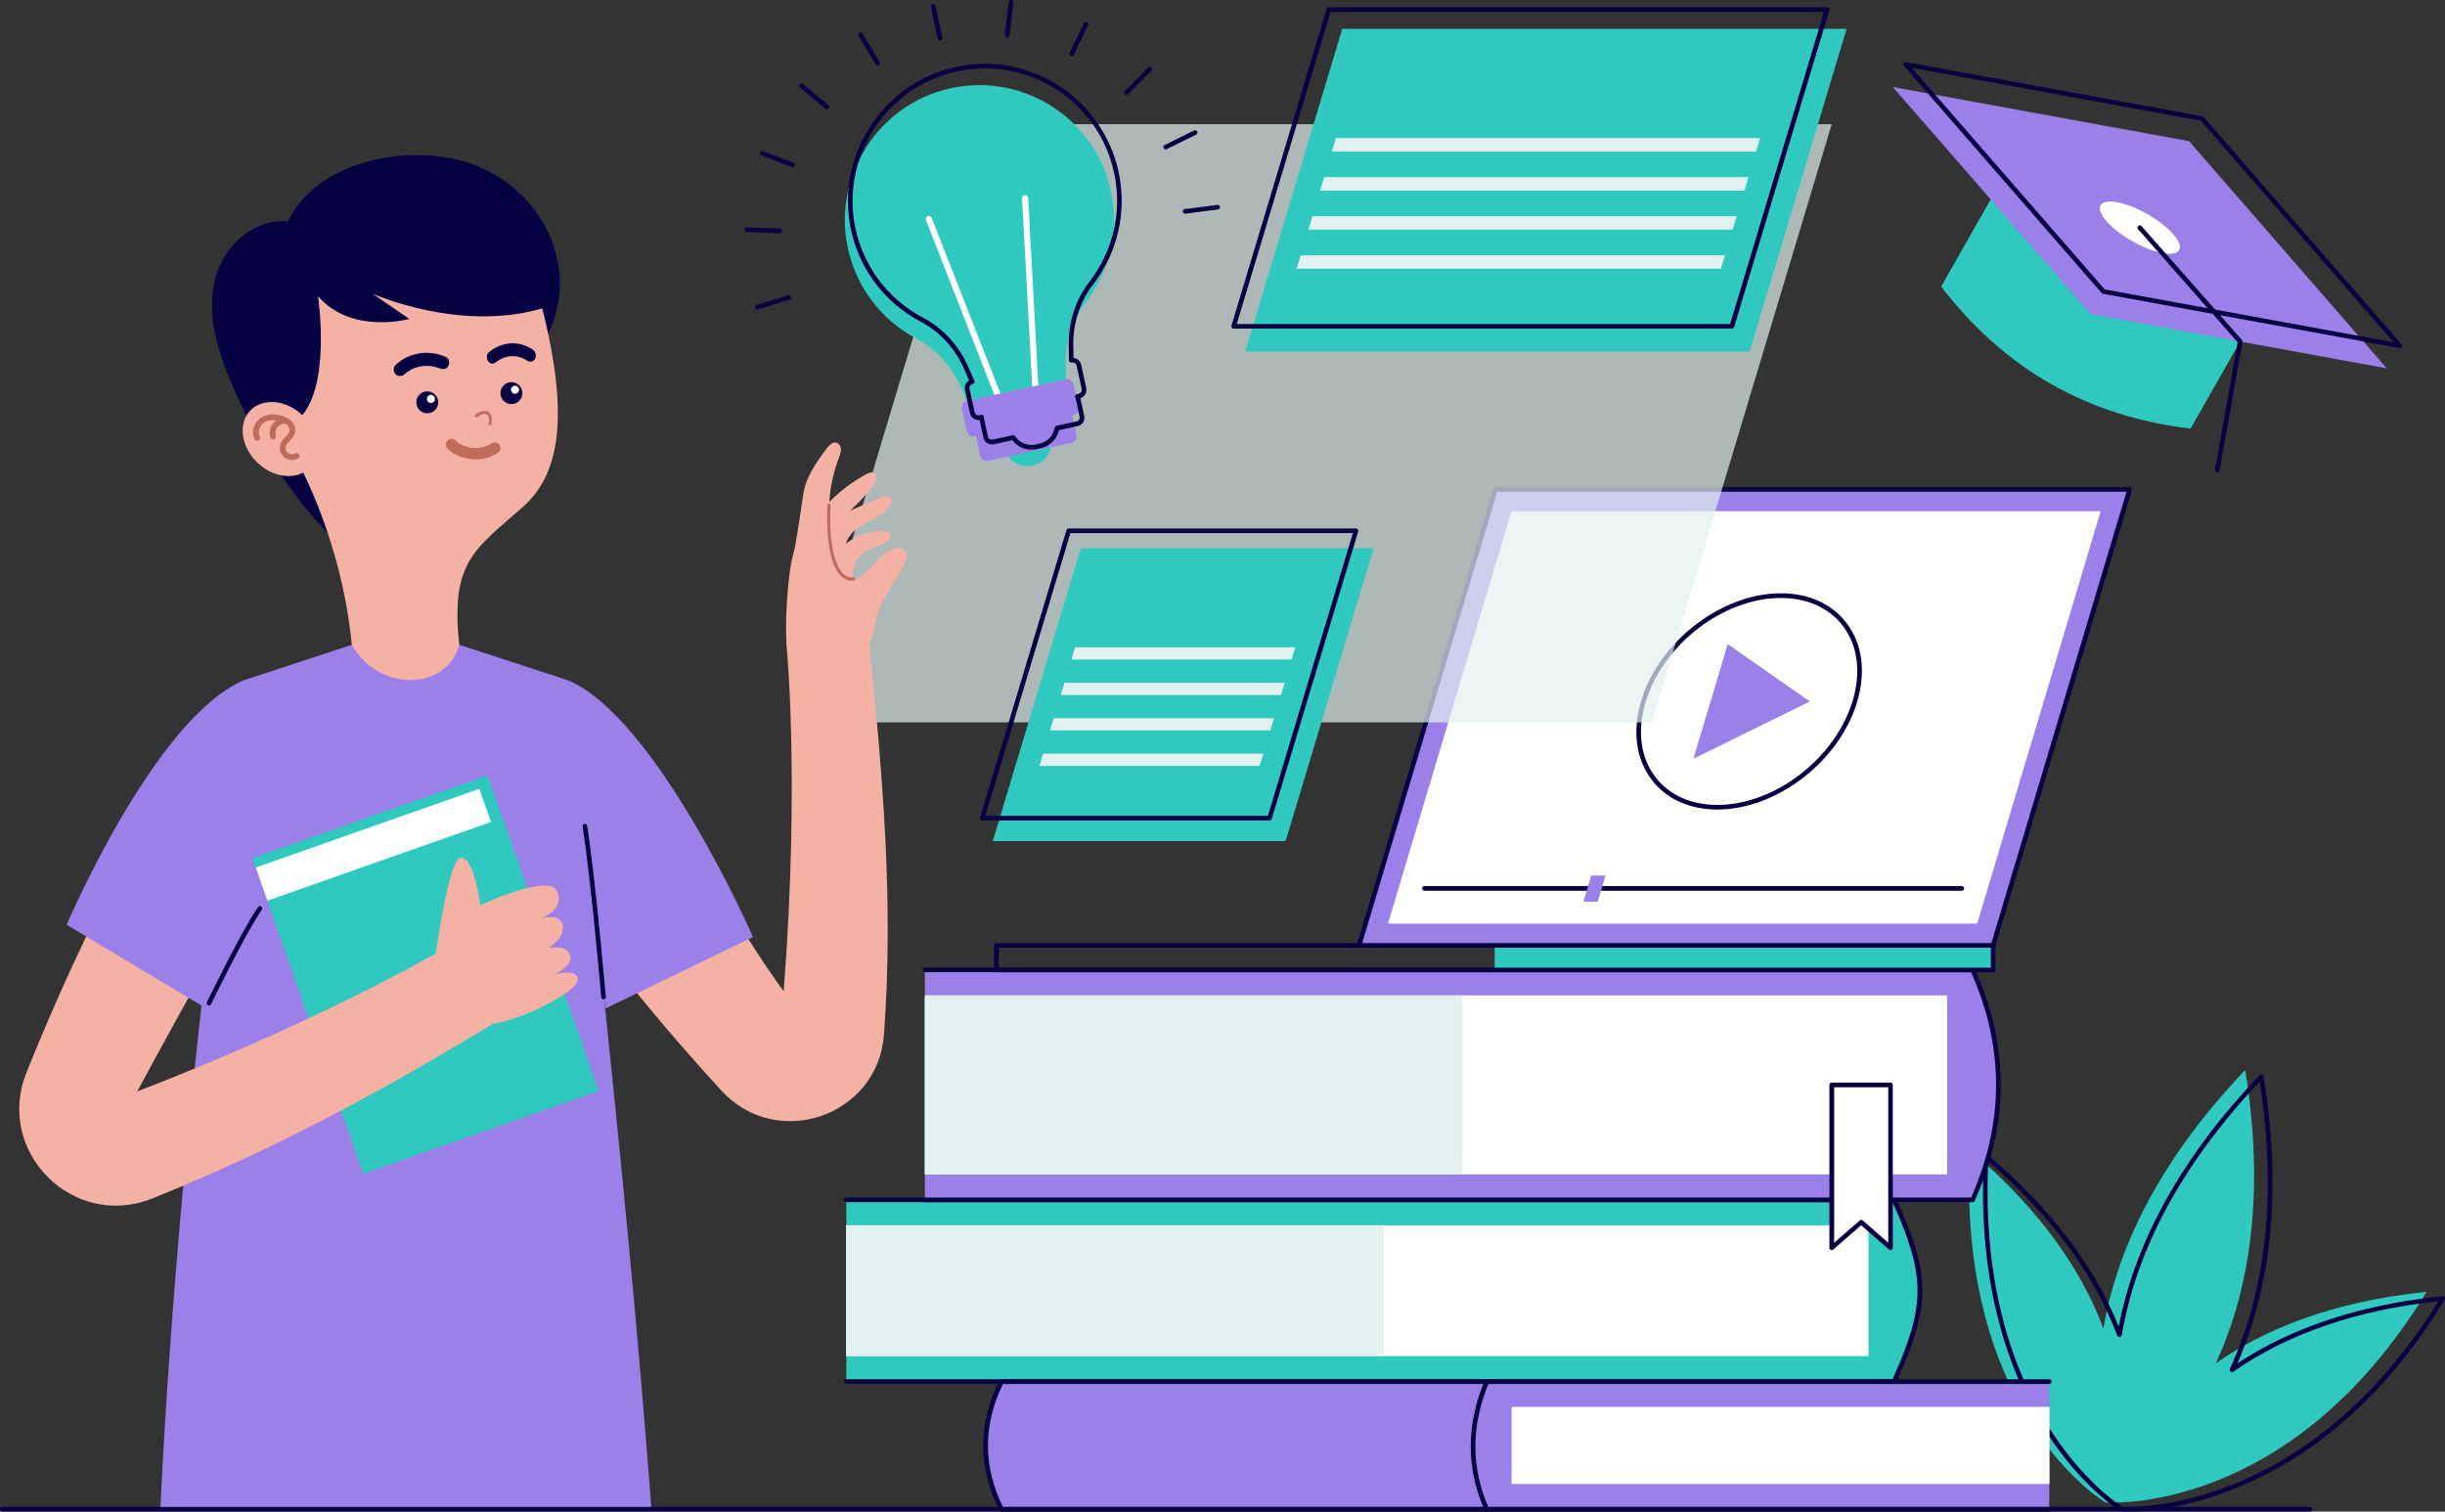 <svg width="592" height="366" viewBox="0 0 592 366" fill="none" xmlns="http://www.w3.org/2000/svg">
<rect x="0" y="0" width="592" height="366" fill="#333333" stroke="none"/>
<g clip-path="url(#clip0)">
<path d="M536.539 330.072C543.895 314.107 548.814 291.052 543.628 259.078C521.277 282.49 512.271 304.296 509.284 321.614C504.425 308.652 494.914 293.624 477.006 278.476C473.529 342.335 509.76 363.77 509.76 363.77C509.76 363.77 554.253 367.382 587.542 312.784C564.225 315.148 547.878 322.149 536.539 330.072Z" fill="#2FC9BF"/>
<path d="M515.125 365.97C514.188 365.97 513.668 365.941 513.624 365.926C513.535 365.926 513.46 365.896 513.386 365.851C513.014 365.643 476.917 343.495 480.365 280.052C480.38 279.844 480.499 279.651 480.707 279.576C480.9 279.487 481.123 279.532 481.286 279.666C496.37 292.434 507.04 306.392 513 321.198C517.057 300.268 528.529 279.799 547.12 260.312C547.269 260.163 547.477 260.104 547.685 260.163C547.893 260.223 548.042 260.401 548.071 260.609C552.381 287.202 550.241 310.569 541.741 330.117C555.041 321.302 571.73 315.832 591.391 313.855C591.584 313.84 591.807 313.929 591.911 314.107C592.03 314.286 592.03 314.509 591.911 314.702C562.278 363.324 523.224 365.97 515.125 365.97ZM513.847 364.826C516.522 364.96 558.623 366.283 590.38 315.059C570.586 317.199 553.897 322.937 540.745 332.123C540.537 332.272 540.255 332.257 540.061 332.094C539.868 331.93 539.809 331.663 539.913 331.425C548.874 311.996 551.296 288.599 547.135 261.872C528.574 281.539 517.339 302.201 513.728 323.294C513.683 323.546 513.475 323.725 513.237 323.754C512.985 323.769 512.747 323.636 512.658 323.398C507.025 308.369 496.504 294.188 481.405 281.226C478.567 341.384 511.662 363.443 513.847 364.826Z" fill="#060042"/>
<path d="M458.608 334.517H204.917V290.517H458.608C466.96 309.083 466.96 315.965 458.608 334.517Z" fill="#2FC9BF"/>
<path d="M452.411 296.686H204.917V328.348H452.411V296.686Z" fill="white"/>
<path d="M335.054 296.686H204.917V328.348H335.054V296.686Z" fill="#E2F2F0"/>
<path d="M458.608 335.081H204.917C204.605 335.081 204.353 334.829 204.353 334.517C204.353 334.204 204.605 333.952 204.917 333.952H458.237C466.291 315.995 466.291 309.023 458.237 291.067H204.917C204.605 291.067 204.353 290.814 204.353 290.502C204.353 290.19 204.605 289.937 204.917 289.937H458.608C458.831 289.937 459.024 290.071 459.113 290.264C467.54 308.964 467.54 316.025 459.113 334.71C459.024 334.948 458.831 335.081 458.608 335.081Z" fill="#060042"/>
<path d="M477.615 290.532H223.939V234.863H477.63C485.982 253.414 485.982 271.966 477.615 290.532Z" fill="#9A80E8"/>
<path d="M471.433 241.017H223.939V284.348H471.433V241.017Z" fill="white"/>
<path d="M354.076 241.017H223.939V284.348H354.076V241.017Z" fill="#E2F2F0"/>
<path d="M477.615 291.082H223.939C223.627 291.082 223.375 290.829 223.375 290.517C223.375 290.205 223.627 289.952 223.939 289.952H477.259C485.313 271.847 485.313 253.504 477.259 235.398H223.939C223.627 235.398 223.375 235.146 223.375 234.834C223.375 234.521 223.627 234.269 223.939 234.269H477.63C477.853 234.269 478.046 234.402 478.135 234.596C486.517 253.221 486.517 272.099 478.135 290.725C478.046 290.948 477.838 291.082 477.615 291.082Z" fill="#060042"/>
<path d="M457.731 302.126L450.628 295.913L443.509 302.126V262.69H457.731V302.126Z" fill="white"/>
<path d="M443.51 302.676C443.435 302.676 443.346 302.661 443.272 302.632C443.079 302.543 442.945 302.349 442.945 302.126V262.69C442.945 262.378 443.197 262.125 443.51 262.125H457.731C458.044 262.125 458.296 262.378 458.296 262.69V302.126C458.296 302.349 458.162 302.543 457.969 302.632C457.776 302.721 457.538 302.691 457.375 302.543L450.628 296.656L443.881 302.543C443.777 302.632 443.643 302.676 443.51 302.676ZM450.628 295.348C450.762 295.348 450.895 295.393 450.999 295.482L457.196 300.878V263.255H444.089V300.907L450.286 295.512C450.36 295.407 450.494 295.348 450.628 295.348Z" fill="#060042"/>
<path d="M242.486 334.517H496.177V365.435H242.486C237.329 355.134 237.329 344.818 242.486 334.517Z" fill="#9A80E8"/>
<path d="M366.04 359.268H496.177V340.687H366.04V359.268Z" fill="white"/>
<path d="M366.04 359.268H496.177V340.687H366.04V359.268Z" fill="white"/>
<path d="M496.177 366H242.486C242.278 366 242.085 365.881 241.98 365.688C236.764 355.268 236.764 344.699 241.98 334.279C242.07 334.085 242.263 333.967 242.486 333.967H496.177C496.489 333.967 496.741 334.219 496.741 334.531C496.741 334.844 496.489 335.096 496.177 335.096H242.842C237.998 344.981 237.998 355.015 242.842 364.9H496.177C496.489 364.9 496.741 365.153 496.741 365.465C496.727 365.747 496.489 366 496.177 366Z" fill="#060042"/>
<path d="M359.976 366C359.768 366 359.56 365.881 359.471 365.673C354.998 355.61 354.983 345.056 359.471 334.308C359.59 334.026 359.917 333.877 360.199 334.011C360.481 334.13 360.615 334.457 360.496 334.74C356.142 345.189 356.142 355.431 360.496 365.212C360.615 365.495 360.496 365.822 360.214 365.955C360.125 365.97 360.05 366 359.976 366Z" fill="#060042"/>
<path d="M482.564 228.902H361.908V234.848H482.564V228.902Z" fill="#2FC9BF"/>
<path d="M482.579 235.413H241.252C240.94 235.413 240.688 235.16 240.688 234.848V228.902C240.688 228.59 240.94 228.338 241.252 228.338H482.579C482.891 228.338 483.144 228.59 483.144 228.902V234.848C483.129 235.16 482.876 235.413 482.579 235.413ZM241.817 234.298H482.029V229.467H241.817V234.298Z" fill="#060042"/>
<path d="M362.117 118.517H515.63L482.579 228.903H329.066L362.117 118.517Z" fill="#9A80E8"/>
<path d="M365.966 123.779H508.631L478.73 223.64H336.065L365.966 123.779Z" fill="white"/>
<path d="M482.579 229.467H329.066C328.887 229.467 328.724 229.378 328.62 229.244C328.516 229.111 328.486 228.917 328.531 228.754L361.596 118.353C361.671 118.115 361.879 117.952 362.131 117.952H515.645C515.823 117.952 515.987 118.041 516.091 118.175C516.195 118.324 516.224 118.502 516.18 118.665L483.114 229.066C483.04 229.304 482.817 229.467 482.579 229.467ZM329.809 228.352H482.163L514.887 119.067H362.533L329.809 228.352Z" fill="#060042"/>
<path d="M415.839 196.007C409.032 196.007 403.341 193.405 399.819 188.664C396.074 183.639 395.212 176.891 397.381 169.666C401.676 155.322 416.849 143.653 431.19 143.653C437.996 143.653 443.688 146.254 447.21 150.996C450.955 156.021 451.817 162.769 449.647 169.993C445.353 184.338 430.18 196.007 415.839 196.007ZM431.175 144.783C417.28 144.783 402.598 156.095 398.437 169.993C396.371 176.876 397.188 183.268 400.71 187.995C404.009 192.439 409.389 194.892 415.839 194.892C429.734 194.892 444.416 183.58 448.577 169.681C450.643 162.799 449.826 156.407 446.304 151.68C443.005 147.235 437.625 144.783 431.175 144.783Z" fill="#060042"/>
<path d="M438.204 169.845L418.335 155.961L410.013 183.714L438.204 169.845L418.335 155.961L410.013 183.714L438.204 169.845Z" fill="#9A80E8"/>
<path d="M475 215.673H344.893C344.581 215.673 344.328 215.42 344.328 215.108C344.328 214.796 344.581 214.543 344.893 214.543H475C475.312 214.543 475.565 214.796 475.565 215.108C475.55 215.42 475.312 215.673 475 215.673Z" fill="#060042"/>
<path d="M386.845 218.334H383.383L385.285 211.986H388.748L386.845 218.334Z" fill="#9A80E8"/>
<path opacity="0.7" d="M236.601 30.072H443.51L399.967 174.899H193.073L236.601 30.072Z" fill="#E2F2F0"/>
<path d="M423.626 85.131H301.499L324.994 6.972H447.121L423.626 85.131Z" fill="#2FC9BF"/>
<path d="M419.346 79.571H298.705C298.527 79.571 298.363 79.482 298.259 79.348C298.155 79.2 298.125 79.021 298.17 78.858L321.219 2.17C321.294 1.933 321.502 1.769 321.754 1.769H442.395C442.574 1.769 442.737 1.858 442.841 1.992C442.945 2.141 442.975 2.319 442.93 2.483L419.881 79.17C419.807 79.408 419.584 79.571 419.346 79.571ZM299.448 78.456H418.915L441.637 2.884H322.17L299.448 78.456Z" fill="#060042"/>
<path d="M425.216 36.686H322.482L323.463 33.416H426.197L425.216 36.686Z" fill="#E2F2F0"/>
<path d="M422.378 46.155H319.629L320.61 42.885H423.359L422.378 46.155Z" fill="#E2F2F0"/>
<path d="M419.524 55.609H316.791L317.771 52.354H420.505L419.524 55.609Z" fill="#E2F2F0"/>
<path d="M416.686 65.078H313.938L314.918 61.822H417.667L416.686 65.078Z" fill="#E2F2F0"/>
<path d="M311.292 203.647H240.375L261.701 132.728H332.602L311.292 203.647Z" fill="#2FC9BF"/>
<path d="M307.398 198.653H237.834C237.656 198.653 237.493 198.564 237.389 198.43C237.285 198.296 237.255 198.103 237.299 197.939L258.224 128.357C258.298 128.119 258.506 127.956 258.759 127.956H328.323C328.501 127.956 328.664 128.045 328.768 128.179C328.872 128.328 328.902 128.506 328.858 128.669L307.933 198.251C307.874 198.489 307.651 198.653 307.398 198.653ZM238.592 197.538H306.997L327.579 129.071H259.175L238.592 197.538Z" fill="#060042"/>
<path d="M312.748 159.692H259.413L260.304 156.734H313.625L312.748 159.692Z" fill="#E2F2F0"/>
<path d="M310.163 168.284H256.827L257.718 165.326H311.054L310.163 168.284Z" fill="#E2F2F0"/>
<path d="M307.577 176.861H254.241L255.132 173.903H308.468L307.577 176.861Z" fill="#E2F2F0"/>
<path d="M304.991 185.453H251.67L252.547 182.495H305.883L304.991 185.453Z" fill="#E2F2F0"/>
<path d="M530.401 103.771C505.42 100.813 485.298 89.352 470.006 69.374L489.4 35.289L549.795 69.686L530.401 103.771Z" fill="#2FC9BF"/>
<path d="M577.912 89.189L506.178 76.063L458.296 21.064L530.03 34.174L577.912 89.189Z" fill="#9A80E8"/>
<path d="M527.622 60.544C526.597 62.343 521.499 61.392 516.254 58.389C510.993 55.401 507.575 51.507 508.6 49.708C509.626 47.909 514.723 48.861 519.969 51.863C525.215 54.851 528.648 58.746 527.622 60.544Z" fill="white"/>
<path d="M536.88 114.34C536.851 114.34 536.821 114.34 536.776 114.325C536.479 114.265 536.271 113.983 536.33 113.686L541.799 82.856L517.68 55.49C517.472 55.252 517.502 54.91 517.725 54.702C517.962 54.494 518.304 54.524 518.512 54.747L542.81 82.306C542.929 82.44 542.973 82.603 542.944 82.767L537.43 113.864C537.386 114.146 537.148 114.34 536.88 114.34Z" fill="#060042"/>
<path d="M581.032 84.268C581.003 84.268 580.958 84.268 580.928 84.253L509.195 71.128C509.076 71.098 508.957 71.039 508.868 70.95L460.986 15.95C460.837 15.771 460.807 15.519 460.926 15.311C461.045 15.103 461.283 14.999 461.506 15.043L533.24 28.169C533.359 28.198 533.477 28.258 533.567 28.347L581.449 83.347C581.597 83.525 581.627 83.778 581.508 83.986C581.419 84.164 581.226 84.268 581.032 84.268ZM509.596 70.073L579.561 82.871L532.853 29.209L462.888 16.411L509.596 70.073Z" fill="#060042"/>
<path d="M268.998 46.304C265.03 28.035 246.483 16.693 228.204 21.866C212.169 26.4 202.049 42.766 205.096 59.147C206.998 69.418 213.477 77.579 221.993 82.054C226.822 84.595 230.538 88.832 232.707 93.841L234.104 97.067L258.09 91.864L258.03 88.356C257.926 82.901 259.561 77.505 262.905 73.194C268.582 65.821 271.123 56.1 268.998 46.304Z" fill="#2FC9BF"/>
<path d="M242.129 97.81C241.832 97.81 241.55 97.632 241.431 97.335L224.207 53.305C224.058 52.919 224.252 52.487 224.623 52.339C225.01 52.19 225.44 52.383 225.589 52.755L242.813 96.784C242.962 97.171 242.768 97.602 242.397 97.751C242.308 97.795 242.218 97.81 242.129 97.81Z" fill="white"/>
<path d="M250.763 95.937C250.377 95.937 250.05 95.625 250.02 95.239L247.464 48.043C247.435 47.627 247.762 47.285 248.163 47.255C248.549 47.196 248.921 47.552 248.95 47.954L251.506 95.149C251.536 95.566 251.209 95.907 250.808 95.937C250.793 95.937 250.778 95.937 250.763 95.937Z" fill="white"/>
<path d="M250.154 112.645L249.901 112.705C246.855 113.374 243.838 111.426 243.184 108.379L242.961 107.368L254.256 104.916L254.479 105.926C255.147 108.974 253.215 111.976 250.154 112.645Z" fill="#2FC9BF"/>
<path d="M259.888 100.486L236.036 105.659C235.159 105.852 234.297 105.287 234.104 104.41L232.915 98.955C232.722 98.078 233.287 97.216 234.164 97.022L258.015 91.849C258.892 91.656 259.754 92.221 259.947 93.098L261.136 98.553C261.315 99.43 260.765 100.307 259.888 100.486Z" fill="#9A80E8"/>
<path d="M259.383 107.22L239.261 111.575C238.384 111.768 237.522 111.203 237.329 110.326L236.408 106.06C236.214 105.183 236.779 104.321 237.656 104.128L257.778 99.757C258.654 99.564 259.516 100.129 259.709 101.006L260.631 105.272C260.824 106.164 260.259 107.026 259.383 107.22Z" fill="#9A80E8"/>
<path d="M249.723 108.87C247.925 108.87 246.231 108.037 245.116 106.581L240.584 107.562C239.469 107.799 238.369 107.086 238.117 105.971L237.18 101.675C236.69 101.75 236.2 101.631 235.784 101.363C235.323 101.066 234.996 100.605 234.877 100.055L233.644 94.377C233.525 93.841 233.629 93.277 233.926 92.816C234.104 92.533 234.357 92.296 234.654 92.132L233.495 89.456C231.325 84.432 227.61 80.344 223.033 77.951C213.983 73.194 207.711 64.707 205.854 54.658C202.763 38.009 213.091 21.346 229.364 16.738C238.295 14.211 247.583 15.43 255.504 20.201C263.321 24.899 268.909 32.703 270.84 41.607C272.921 51.194 270.647 61.154 264.629 68.928C261.463 73.016 259.769 78.278 259.873 83.748L259.933 86.677C260.274 86.706 260.586 86.81 260.869 86.989C261.329 87.286 261.656 87.747 261.775 88.297L263.009 93.975C263.128 94.51 263.024 95.075 262.726 95.536C262.459 95.952 262.058 96.264 261.582 96.398L262.518 100.694C262.637 101.229 262.533 101.794 262.236 102.255C261.939 102.716 261.478 103.043 260.928 103.162L256.396 104.143C255.89 106.343 254.181 108.052 251.967 108.528L250.971 108.751C250.54 108.825 250.124 108.87 249.723 108.87ZM245.354 105.391C245.532 105.391 245.711 105.481 245.815 105.644C246.9 107.264 248.817 108.052 250.719 107.636L251.714 107.413C253.617 106.997 255.043 105.495 255.355 103.563C255.385 103.34 255.563 103.162 255.786 103.102L260.676 102.047C260.928 101.987 261.136 101.839 261.27 101.631C261.404 101.422 261.448 101.155 261.404 100.917L260.438 96.443C260.438 96.413 260.408 96.354 260.378 96.309C260.289 96.16 260.274 95.937 260.349 95.774C260.423 95.61 260.542 95.462 260.72 95.432L261.181 95.328C261.434 95.269 261.642 95.12 261.775 94.912C261.909 94.704 261.954 94.436 261.909 94.198L260.676 88.52C260.616 88.267 260.468 88.059 260.26 87.925C260.037 87.791 259.784 87.732 259.546 87.791C259.383 87.821 259.19 87.791 259.056 87.687C258.922 87.583 258.818 87.435 258.818 87.271L258.759 83.763C258.655 78.04 260.423 72.525 263.752 68.244C269.577 60.738 271.762 51.105 269.756 41.83C267.868 33.089 262.593 25.746 254.939 21.138C247.286 16.545 238.31 15.355 229.676 17.793L229.527 17.258L229.676 17.793C213.953 22.253 203.966 38.336 206.953 54.435C208.751 64.142 214.815 72.347 223.553 76.955C228.353 79.467 232.247 83.748 234.52 89.01L235.917 92.236C235.977 92.385 235.977 92.563 235.902 92.712C235.828 92.86 235.68 92.964 235.516 92.994C234.966 93.113 234.624 93.618 234.743 94.139L235.977 99.817C236.036 100.07 236.185 100.278 236.393 100.412C236.601 100.545 236.868 100.59 237.106 100.545L237.567 100.441C237.745 100.412 237.909 100.456 238.042 100.56C238.176 100.664 238.25 100.843 238.236 101.006C238.221 101.155 238.221 101.214 238.236 101.244L239.202 105.718C239.261 105.971 239.41 106.179 239.618 106.313C239.826 106.447 240.093 106.491 240.331 106.447L245.22 105.391C245.265 105.406 245.309 105.391 245.354 105.391Z" fill="#060042"/>
<path d="M227.61 9.796C227.357 9.796 227.12 9.618 227.06 9.35L225.381 1.576C225.321 1.278 225.515 0.981 225.812 0.907C226.109 0.847 226.406 1.026 226.481 1.338L228.16 9.112C228.219 9.41 228.041 9.707 227.729 9.781C227.684 9.796 227.655 9.796 227.61 9.796Z" fill="#060042"/>
<path d="M212.496 15.816C212.303 15.816 212.125 15.727 212.021 15.549L207.889 8.741C207.726 8.473 207.815 8.131 208.082 7.968C208.35 7.804 208.692 7.893 208.855 8.161L212.986 14.969C213.15 15.236 213.061 15.578 212.793 15.742C212.704 15.786 212.6 15.816 212.496 15.816Z" fill="#060042"/>
<path d="M200.177 26.43C200.058 26.43 199.924 26.385 199.82 26.296L193.697 21.197C193.459 21.004 193.43 20.647 193.623 20.409C193.816 20.172 194.173 20.142 194.411 20.335L200.533 25.434C200.771 25.627 200.801 25.984 200.608 26.221C200.489 26.37 200.34 26.43 200.177 26.43Z" fill="#060042"/>
<path d="M191.973 40.492C191.914 40.492 191.84 40.477 191.78 40.462L184.335 37.638C184.052 37.534 183.904 37.207 184.008 36.924C184.112 36.642 184.439 36.493 184.721 36.597L192.166 39.422C192.449 39.526 192.597 39.853 192.493 40.135C192.419 40.343 192.196 40.492 191.973 40.492Z" fill="#060042"/>
<path d="M188.793 56.442H188.778L180.828 56.189C180.516 56.174 180.278 55.922 180.293 55.609C180.308 55.297 180.56 55.089 180.872 55.074L188.823 55.327C189.135 55.342 189.373 55.594 189.358 55.907C189.343 56.204 189.105 56.442 188.793 56.442Z" fill="#060042"/>
<path d="M183.384 74.918C183.146 74.918 182.923 74.77 182.849 74.532C182.759 74.235 182.923 73.922 183.22 73.833L190.814 71.47C191.111 71.381 191.423 71.544 191.512 71.841C191.602 72.139 191.438 72.451 191.141 72.54L183.547 74.904C183.488 74.918 183.443 74.918 183.384 74.918Z" fill="#060042"/>
<path d="M243.853 9.023C243.838 9.023 243.808 9.023 243.794 9.023C243.481 8.993 243.273 8.711 243.303 8.399L244.239 0.491C244.269 0.179 244.551 -0.03 244.864 0C245.176 0.03 245.384 0.312 245.354 0.624L244.418 8.533C244.373 8.815 244.135 9.023 243.853 9.023Z" fill="#060042"/>
<path d="M259.472 13.572C259.397 13.572 259.308 13.557 259.234 13.512C258.951 13.378 258.847 13.051 258.981 12.769L262.444 5.604C262.578 5.322 262.904 5.203 263.187 5.351C263.469 5.485 263.573 5.812 263.439 6.095L259.977 13.259C259.873 13.453 259.68 13.572 259.472 13.572Z" fill="#060042"/>
<path d="M272.758 22.966C272.609 22.966 272.475 22.907 272.371 22.803C272.148 22.58 272.148 22.238 272.371 22.015L277.974 16.366C278.197 16.143 278.539 16.143 278.761 16.366C278.984 16.589 278.984 16.931 278.761 17.154L273.159 22.803C273.04 22.907 272.891 22.966 272.758 22.966Z" fill="#060042"/>
<path d="M282.254 36.166C282.045 36.166 281.852 36.047 281.748 35.854C281.615 35.571 281.719 35.244 282.001 35.111L289.134 31.588C289.417 31.454 289.743 31.558 289.877 31.84C290.011 32.123 289.907 32.45 289.625 32.584L282.491 36.106C282.417 36.151 282.343 36.166 282.254 36.166Z" fill="#060042"/>
<path d="M286.935 51.744C286.653 51.744 286.415 51.536 286.385 51.254C286.341 50.941 286.563 50.674 286.861 50.629L294.752 49.618C295.064 49.589 295.331 49.797 295.376 50.094C295.421 50.406 295.198 50.674 294.9 50.718L287.009 51.729C286.98 51.744 286.965 51.744 286.935 51.744Z" fill="#060042"/>
<path d="M157.734 365.435H38.817C43.78 262.452 58.879 164.761 58.879 164.761L85.168 156.125H111.19L137.657 164.761C137.672 164.761 151.225 277.971 157.734 365.435Z" fill="#9A80E8"/>
<path d="M121.871 198.578L64.943 218.614L88.011 284.194L144.94 264.159L121.871 198.578Z" fill="#2FC9BF"/>
<path d="M118.055 187.743L61.127 207.779L84.195 273.359L141.123 253.324L118.055 187.743Z" fill="#2FC9BF"/>
<path d="M116.063 190.996L61.924 210.05L64.745 218.07L118.884 199.016L116.063 190.996Z" fill="white"/>
<path d="M33.229 264.266C37.212 256.952 48.967 234.893 53.544 228.486L44.821 183.595C44.821 183.595 26.349 210.039 6.405 259.702C-1.278 278.848 17.744 297.875 36.87 290.175C64.972 278.863 90.087 265.812 123.034 245.64L111.888 227.178C111.903 227.178 82.285 245.328 33.229 264.266Z" fill="#F4B1A4"/>
<path d="M104.116 240.869C104.116 240.869 108.098 207.765 111.546 207.69C114.994 207.616 116.257 219.181 116.257 219.181C116.257 219.181 133.095 211.258 134.952 215.866C136.81 220.474 130.761 222.436 130.761 222.436C130.761 222.436 135.621 220.875 136.26 223.967C136.899 227.059 132.857 229.527 132.857 229.527C132.857 229.527 137.077 228.575 138.014 231.236C138.95 233.897 134.179 235.933 134.179 235.933C134.179 235.933 139.217 234.492 139.886 236.736C140.941 240.304 122.172 248.806 117.312 247.9C112.453 246.978 104.116 240.869 104.116 240.869Z" fill="#F4B1A4"/>
<path d="M58.894 164.761C37.346 174.096 16.139 223.908 16.139 223.908L49.918 244.154C59.176 227.936 59.652 197.359 58.894 164.761Z" fill="#9A80E8"/>
<path d="M209.866 149.881L190.339 155.144C190.339 155.144 193.772 187.564 189.76 240.021C184.87 233.288 180.412 226.42 176.593 219.523L148.491 206.828C148.327 210.396 147.971 213.978 147.926 217.546C147.867 222.853 148.164 228.174 148.654 233.481C155.773 242.548 164.392 252.865 174.646 264.043C188.11 278.714 212.616 270.286 214.042 250.427C216.331 218.69 213.998 189.333 209.866 149.881Z" fill="#F4B1A4"/>
<path d="M204.769 160.599C207.162 160.049 209.911 157.73 210.758 155.426C211.59 153.181 211.813 150.744 212.541 148.469C213.968 144.054 217.208 140.472 219.08 136.221C219.482 135.299 219.808 134.155 219.199 133.337C218.575 132.505 217.297 132.534 216.316 132.876C213.998 133.694 212.363 135.7 210.699 137.499C210.03 138.213 209.302 138.926 208.514 139.536C206.686 140.918 203.982 140.086 203.179 137.93C199.954 129.279 199.821 119.453 203.12 110.847C203.357 110.207 203.625 109.553 203.625 108.87C203.625 108.186 203.268 107.457 202.629 107.22C201.634 106.863 200.697 107.829 200.073 108.676C197.681 111.932 195.228 115.336 194.56 119.319C194.129 121.817 192.806 131.776 192.108 134.021C190.547 139.09 189.938 153.835 190.547 155.976C191.365 158.889 194.277 160.822 197.235 161.372C199.806 161.877 202.228 161.194 204.769 160.599Z" fill="#F4B1A4"/>
<path d="M199.954 122.456C202.778 119.349 206.151 116.718 209.867 114.756C210.312 114.518 210.818 114.28 211.308 114.429C211.932 114.607 212.244 115.336 212.17 115.975C212.081 116.614 211.709 117.164 211.323 117.684C209.703 119.855 207.845 121.861 205.795 123.63C208.306 122.62 210.818 121.401 213.329 120.39C214.117 120.063 215.187 119.81 215.722 120.479C216.168 121.029 215.9 121.861 215.529 122.456C214.236 124.478 211.888 125.518 209.748 126.648C207.623 127.763 205.408 129.294 204.844 131.642C207.31 129.591 210.387 128.61 213.597 128.551C214.34 128.536 215.216 128.684 215.514 129.353C215.781 129.992 215.335 130.721 214.786 131.137C213.611 132.059 212.051 132.252 210.684 132.846C208.945 133.619 207.548 135.091 206.88 136.875C206.211 138.644 206.285 140.695 207.073 142.419C204.205 143.177 200.95 141.84 199.196 139.461C197.443 137.083 196.923 133.946 197.175 130.988C197.398 128.03 197.963 124.656 199.954 122.456Z" fill="#F4B1A4"/>
<path d="M206.344 140.591C205.334 140.591 204.427 140.219 203.64 139.476C199.791 135.819 200.222 124.507 200.356 122.278C200.37 122.07 200.519 121.921 200.742 121.921C200.95 121.936 201.099 122.114 201.099 122.307C200.757 128.313 201.351 136.265 204.16 138.926C204.903 139.625 205.735 139.922 206.731 139.818C206.939 139.803 207.117 139.937 207.147 140.145C207.177 140.353 207.028 140.532 206.82 140.561C206.657 140.591 206.508 140.591 206.344 140.591Z" fill="#C16B5B"/>
<path d="M137.672 164.761C159.22 174.096 182.329 226.866 182.329 226.866L146.648 244.154C141.432 216.594 137.984 189.897 137.672 164.761Z" fill="#9A80E8"/>
<path d="M50.602 243.44C50.528 243.44 50.438 243.425 50.364 243.381C50.082 243.247 49.978 242.92 50.111 242.637C50.453 241.939 58.434 225.484 62.491 219.612C62.669 219.359 63.011 219.3 63.264 219.478C63.516 219.657 63.575 219.998 63.397 220.251C59.385 226.034 51.181 242.95 51.107 243.113C51.003 243.336 50.81 243.44 50.602 243.44Z" fill="#060042"/>
<path d="M146.128 241.954C145.845 241.954 145.593 241.731 145.578 241.448C145.548 241.166 143.17 213.532 141.06 200.109C141.016 199.812 141.224 199.515 141.521 199.47C141.818 199.411 142.115 199.634 142.16 199.931C144.27 213.398 146.648 241.077 146.678 241.344C146.707 241.656 146.47 241.924 146.172 241.954C146.158 241.954 146.143 241.954 146.128 241.954Z" fill="#060042"/>
<path d="M58.285 97.766C63.01 107.888 69.074 117.417 76.415 125.86C79.001 128.833 82.196 132.43 86.565 132.044C91.305 131.613 93.624 127.287 95.422 123.452C103.685 105.926 124.148 98.494 132.649 81.013C141.03 63.755 130.286 44.416 112.572 39.154C98.26 34.903 76.668 38.975 69.742 53.602C62.148 52.829 54.837 58.746 52.489 66.208C49.1 76.94 53.797 88.133 58.285 97.766Z" fill="#060042"/>
<path d="M72.12 67.456C81.453 44.773 123.316 47.582 128.384 64.246C138.786 98.539 136.186 114.31 126.541 122.798C114.979 132.98 109.005 136.013 111.205 156.125C108.113 167.288 91.781 167.704 85.183 156.125C82.597 129.457 71.243 110.267 71.243 110.267C71.243 110.267 68.271 76.806 72.12 67.456Z" fill="#F4B1A4"/>
<path d="M77.009 71.723C85.168 81.117 99.107 77.223 99.107 77.223L90.146 71.069C90.146 71.069 111.724 80.85 132.203 74.398C132.203 74.398 134.432 66.386 123.628 54.599C116.717 47.062 99.003 46.958 84.38 51.343C69.772 55.728 63.991 62.938 64.674 73.685C65.358 84.447 65.73 97.929 65.73 97.929L72.001 101.705C80.427 94.659 77.009 71.723 77.009 71.723Z" fill="#060042"/>
<path d="M100.817 97.706C100.98 99.163 102.288 100.218 103.744 100.055C105.2 99.891 106.256 98.583 106.092 97.126C105.929 95.67 104.621 94.614 103.165 94.778C101.708 94.941 100.653 96.249 100.817 97.706Z" fill="#060042"/>
<path d="M103.373 96.695C103.432 97.23 103.908 97.617 104.443 97.557C104.978 97.498 105.364 97.022 105.305 96.487C105.245 95.952 104.77 95.566 104.235 95.625C103.7 95.684 103.313 96.175 103.373 96.695Z" fill="white"/>
<path d="M121.191 95.476C121.354 96.933 122.662 97.988 124.119 97.825C125.575 97.661 126.63 96.353 126.467 94.897C126.303 93.44 124.995 92.384 123.539 92.548C122.083 92.712 121.028 94.02 121.191 95.476Z" fill="#060042"/>
<path d="M123.732 94.465C123.792 95.001 124.267 95.387 124.802 95.328C125.337 95.268 125.723 94.793 125.664 94.257C125.605 93.722 125.129 93.336 124.594 93.395C124.059 93.455 123.688 93.93 123.732 94.465Z" fill="white"/>
<path d="M118.293 85.353C121.354 82.693 125.664 82.351 129.067 84.699C129.706 85.145 129.914 86.141 129.543 86.855C129.156 87.583 128.309 87.776 127.67 87.345C126.273 86.379 124.579 86.052 123.004 86.349C122.201 86.498 121.429 86.795 120.73 87.241C120.106 87.643 119.541 88.282 118.754 87.94C118.56 87.866 118.397 87.732 118.263 87.568C117.817 87.004 117.713 85.859 118.293 85.353Z" fill="#060042"/>
<path d="M108.024 86.483C103.982 84.595 99.063 85.264 95.794 88.356C95.184 88.936 95.169 89.962 95.749 90.571C96.343 91.18 97.339 91.195 97.963 90.616C99.316 89.352 101.129 88.668 102.957 88.594C103.878 88.549 104.814 88.668 105.706 88.936C106.493 89.174 107.296 89.649 108.084 89.129C108.277 89.01 108.425 88.832 108.544 88.639C108.946 87.97 108.797 86.84 108.024 86.483Z" fill="#060042"/>
<path d="M116.302 111.174C117.743 111.01 119.2 110.534 120.552 109.628C121.191 109.197 121.355 108.334 120.924 107.71C120.493 107.071 119.631 106.907 119.007 107.338C115.722 109.553 111.636 108.097 110.357 106.699C109.837 106.134 108.961 106.09 108.396 106.61C107.831 107.13 107.787 108.007 108.307 108.572C109.822 110.192 112.988 111.53 116.302 111.174Z" fill="#C16B5B"/>
<path d="M118.694 102.983C118.843 102.968 118.977 102.849 118.991 102.701C119.393 100.382 118.546 99.698 117.773 99.549C116.985 99.386 116.079 99.683 115.113 100.441C114.964 100.56 114.934 100.783 115.053 100.932C115.172 101.08 115.395 101.11 115.544 100.991C116.346 100.367 117.06 100.099 117.639 100.233C118.338 100.382 118.575 101.17 118.323 102.597C118.293 102.79 118.412 102.968 118.605 102.998C118.635 102.983 118.665 102.983 118.694 102.983Z" fill="#C16B5B"/>
<path d="M62.327 112.021C66.309 115.841 71.986 116.361 75.018 113.21C78.05 110.044 77.277 104.395 73.294 100.59C69.311 96.77 63.634 96.249 60.603 99.401C57.571 102.552 58.344 108.201 62.327 112.021Z" fill="#F4B1A4"/>
<path d="M63.114 101.199C64.526 100.248 66.517 100.055 68.464 100.724C69.43 101.051 70.158 101.497 70.678 102.091C71.377 102.879 71.659 103.92 71.422 104.826C71.213 105.644 70.649 106.209 70.144 106.714C69.787 107.086 69.445 107.428 69.267 107.814C68.999 108.409 69.178 109.182 69.653 109.613C70.144 110.044 70.931 110.118 71.481 109.776C71.808 109.583 72.239 109.687 72.432 110.014C72.625 110.341 72.521 110.772 72.194 110.965C71.838 111.188 71.436 111.307 71.02 111.352C70.203 111.441 69.356 111.203 68.732 110.653C67.796 109.821 67.483 108.394 67.989 107.249C68.256 106.64 68.732 106.164 69.148 105.748C69.564 105.332 69.95 104.93 70.069 104.484C70.188 104.024 70.025 103.459 69.638 103.013C69.49 102.834 69.282 102.686 69.059 102.537C68.375 102.611 67.543 102.909 67.156 103.429C66.725 104.009 66.577 104.811 66.785 105.51C66.889 105.882 66.666 106.253 66.309 106.357C66.28 106.372 66.235 106.372 66.191 106.372C65.864 106.402 65.537 106.194 65.448 105.867C65.135 104.752 65.358 103.533 66.042 102.597C66.294 102.255 66.636 102.002 66.993 101.779C65.819 101.601 64.704 101.779 63.887 102.329C62.877 103.013 62.223 104.574 62.906 105.703C63.099 106.03 62.995 106.461 62.669 106.655C62.342 106.848 61.911 106.744 61.717 106.417C60.736 104.782 61.376 102.389 63.114 101.199Z" fill="#C16B5B"/>
<path d="M559.351 365.985H0.565C0.253 365.985 0 365.733 0 365.42C0 365.108 0.253 364.855 0.565 364.855H559.365C559.677 364.855 559.93 365.108 559.93 365.42C559.93 365.733 559.663 365.985 559.351 365.985Z" fill="#060042"/>
</g>
<defs>
<clipPath id="clip0">
<rect width="592" height="366" fill="white"/>
</clipPath>
</defs>
</svg>
